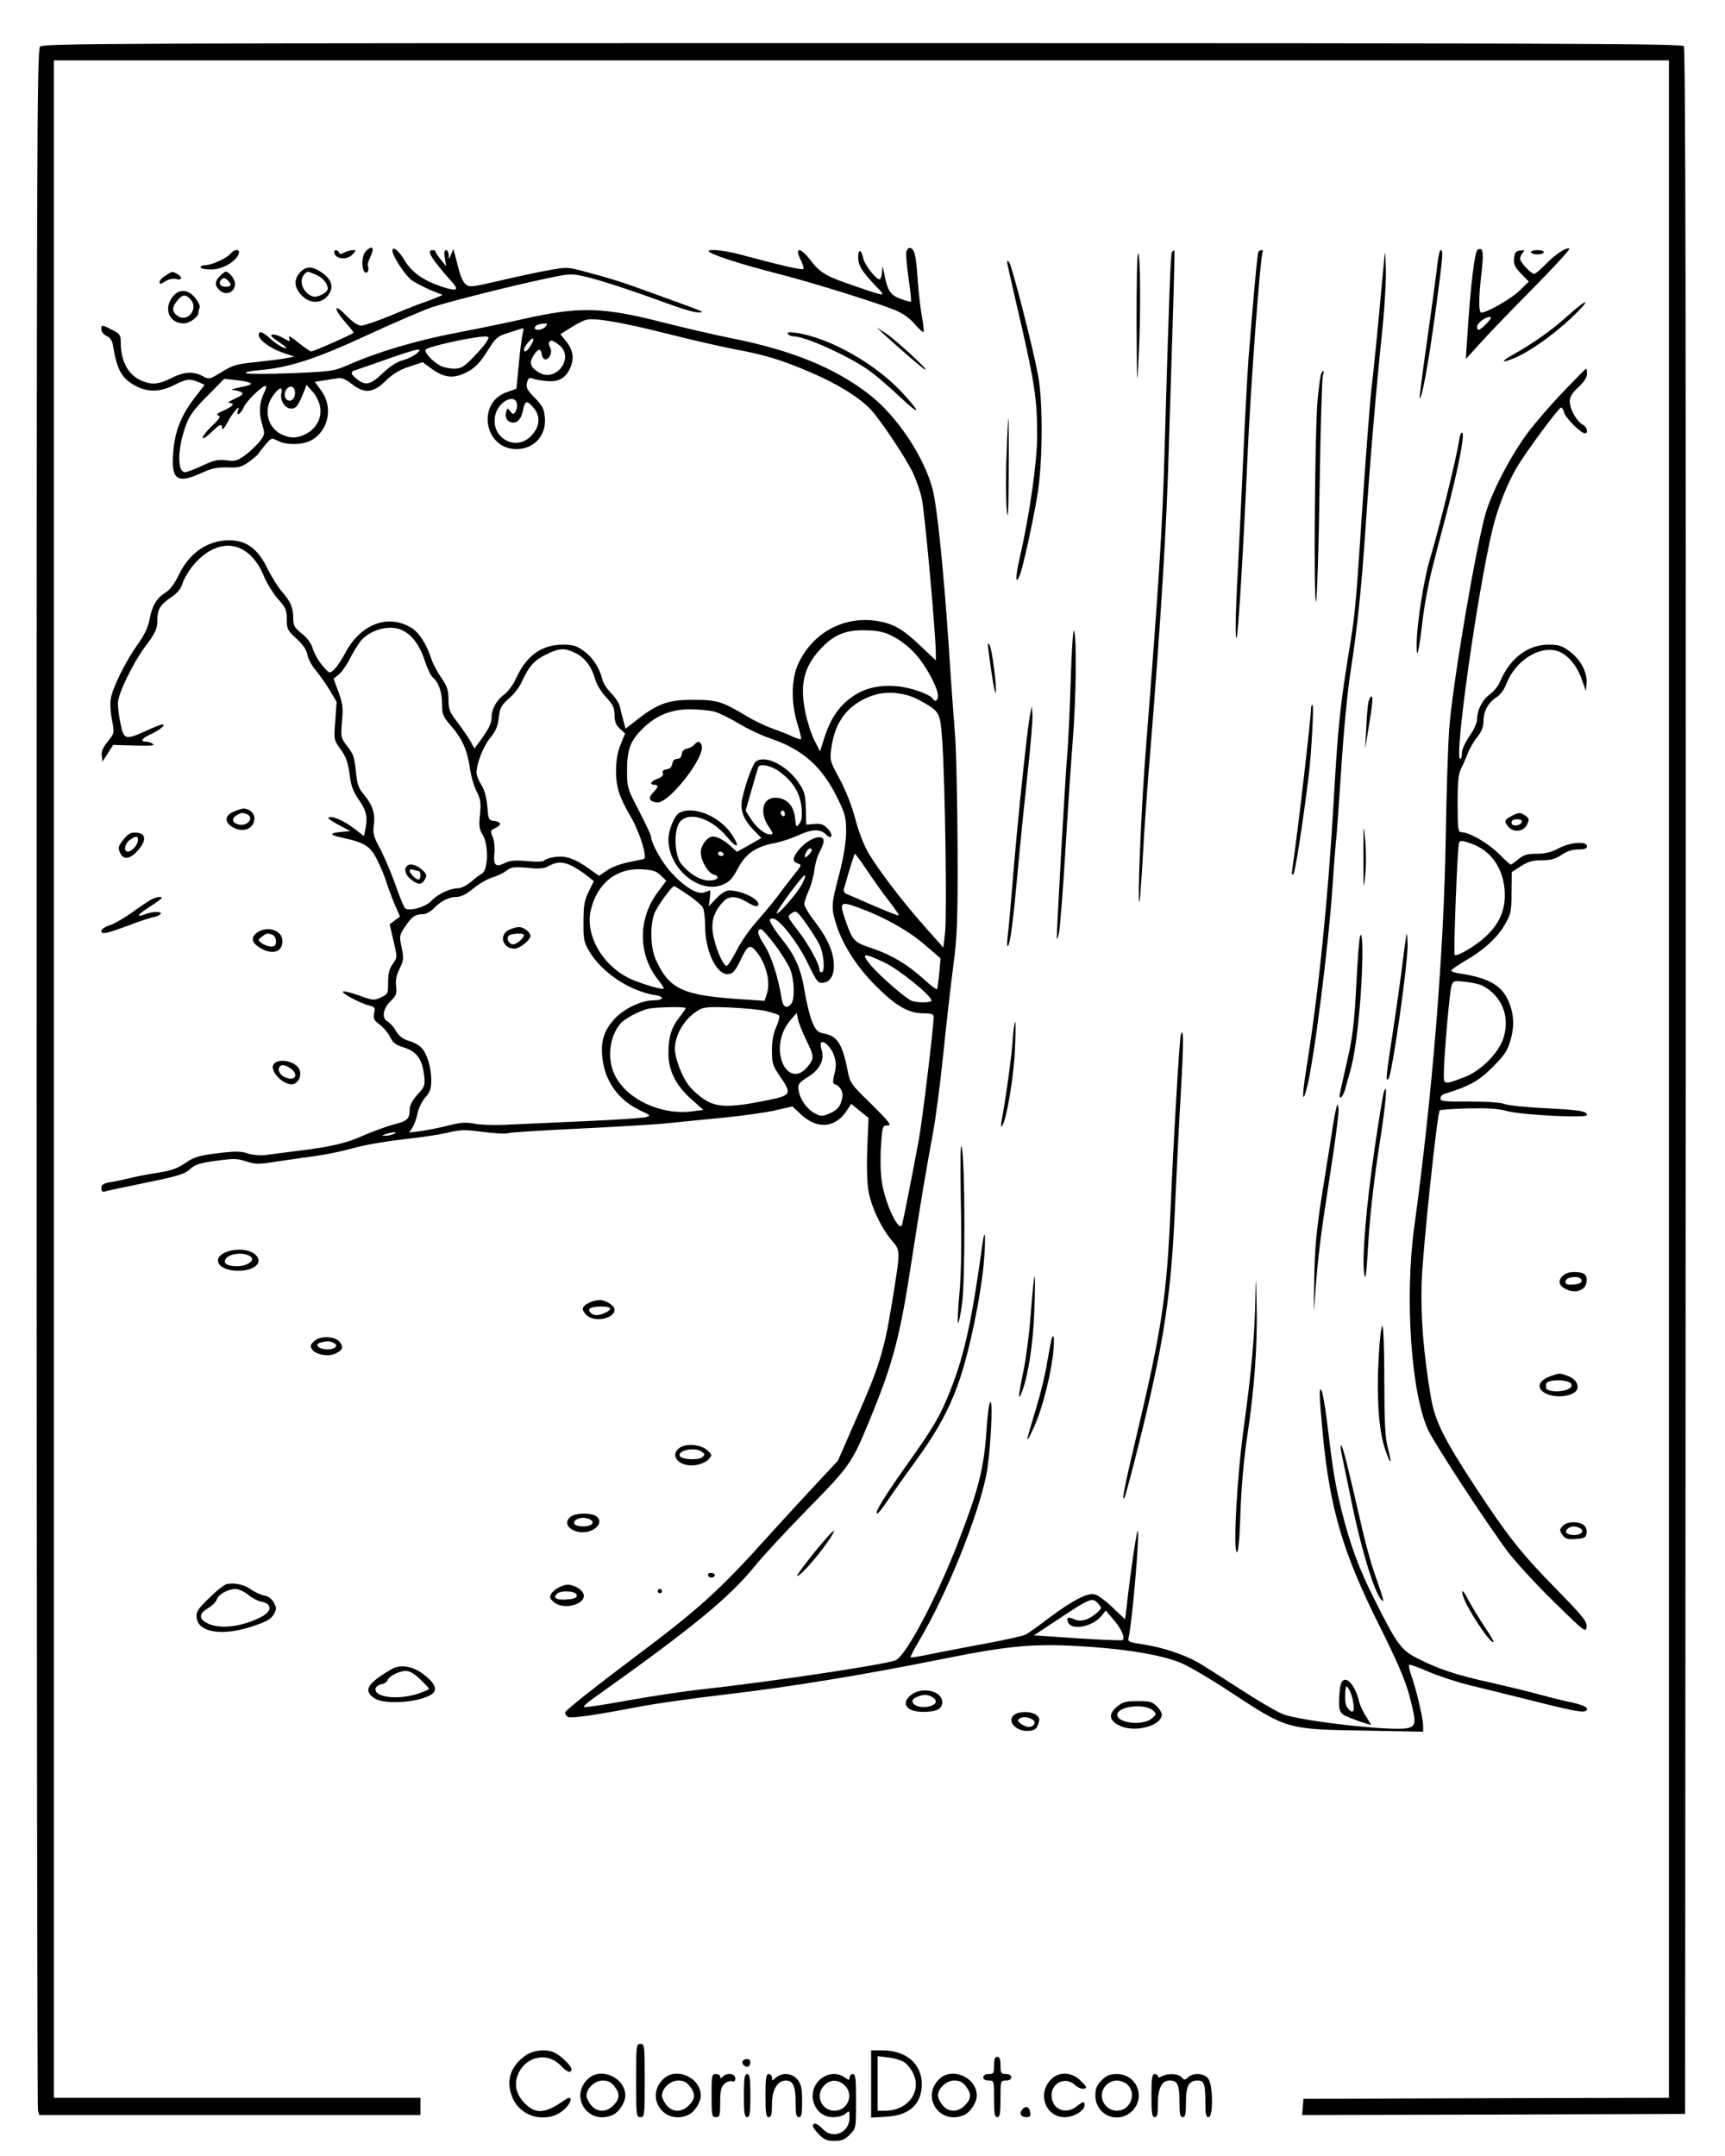 <?xml version="1.0" standalone="no"?>
<!DOCTYPE svg PUBLIC "-//W3C//DTD SVG 20010904//EN"
 "http://www.w3.org/TR/2001/REC-SVG-20010904/DTD/svg10.dtd">
<svg version="1.0" xmlns="http://www.w3.org/2000/svg"
 width="800pt" height="1000pt" viewBox="0 0 800 1000"
 preserveAspectRatio="xMidYMid meet">

<g transform="translate(0,1000) scale(0.1,-0.1)"
fill="#000000" stroke="none">
<path d="M186 9784 c-15 -14 -16 -462 -16 -4782 0 -2622 3 -4777 6 -4789 l6
-23 884 0 884 0 0 40 0 40 -850 0 -850 0 0 4725 0 4725 3745 0 3745 0 0 -4725
0 -4725 -847 -2 -848 -3 -3 -38 -3 -37 888 2 888 3 3 4789 c1 3532 -1 4792 -9
4802 -10 12 -628 14 -3810 14 -3439 0 -3799 -1 -3813 -16z"/>
<path d="M1696 8834 c-17 -17 -21 -70 -7 -93 11 -16 25 3 18 23 -3 8 1 26 9
41 23 45 12 62 -20 29z"/>
<path d="M1820 8837 c0 -25 60 -116 91 -138 18 -12 57 -32 87 -45 l55 -22 -35
-15 c-19 -8 -46 -18 -59 -22 -13 -4 -77 -29 -141 -56 -65 -27 -129 -49 -142
-49 -17 0 -40 16 -71 47 -57 60 -61 34 -5 -30 22 -25 40 -47 40 -50 0 -5 -185
-87 -197 -87 -4 0 -28 16 -52 35 -48 39 -56 42 -48 21 4 -11 -3 -9 -28 5 -19
12 -42 19 -52 17 -12 -2 -3 -13 33 -36 31 -21 40 -31 24 -26 -14 3 -42 22 -63
40 -40 37 -57 42 -57 20 0 -23 55 -63 112 -82 l53 -18 -35 -7 c-19 -4 -82 -12
-139 -18 -92 -9 -110 -14 -162 -46 -58 -35 -59 -36 -90 -19 -45 23 -86 20
-145 -10 -58 -29 -90 -32 -137 -12 -62 26 -97 90 -97 178 0 34 -4 40 -40 58
-48 25 -50 25 -50 2 0 -11 11 -24 24 -30 18 -8 27 -22 31 -49 17 -109 41 -151
108 -185 55 -28 112 -26 175 6 57 29 74 31 114 13 l27 -12 -50 -65 c-61 -81
-88 -151 -96 -250 -10 -126 19 -146 133 -93 46 21 72 26 118 25 50 -2 65 1 98
24 21 15 42 33 46 39 4 7 19 26 34 44 27 31 28 31 57 16 42 -21 119 -19 159 5
77 47 97 153 42 228 l-30 41 38 6 c20 3 50 8 66 10 21 4 38 -3 66 -25 60 -47
100 -44 158 13 33 32 65 52 109 66 l63 21 41 -30 c54 -39 95 -46 145 -25 51
21 78 47 121 117 31 50 41 59 87 73 28 9 57 19 65 21 10 3 11 -2 5 -23 -4 -16
-12 -79 -18 -142 l-11 -114 -42 -15 c-144 -47 -109 -265 42 -265 82 0 139 63
132 146 -4 41 -11 55 -47 92 -36 36 -41 48 -36 70 5 20 11 25 24 20 9 -4 38
-10 64 -12 58 -7 93 13 114 64 18 43 11 83 -23 123 l-24 30 48 30 c26 17 59
34 73 37 39 10 175 -14 383 -67 106 -27 243 -58 305 -70 140 -26 216 -49 351
-107 120 -51 220 -112 276 -169 46 -48 163 -223 200 -299 14 -31 33 -84 40
-118 13 -55 65 -630 65 -716 l0 -34 -73 69 c-81 77 -123 101 -200 114 -154 24
-299 -55 -365 -199 -33 -72 -34 -183 -3 -281 11 -35 18 -66 16 -68 -2 -3 -20
3 -40 12 -20 10 -62 26 -93 37 -31 11 -86 37 -122 59 -110 66 -135 74 -240 74
-115 1 -165 -15 -256 -85 l-63 -49 -10 38 c-6 20 -13 49 -16 64 -3 15 -21 43
-40 62 -19 19 -37 47 -41 63 -13 54 -45 104 -86 133 -34 25 -51 30 -96 30
-100 0 -170 -50 -219 -157 -13 -29 -38 -62 -54 -74 -35 -24 -59 -68 -59 -104
0 -30 -11 -52 -51 -108 l-29 -39 -17 32 c-10 18 -37 57 -60 88 -38 49 -43 62
-43 108 0 42 -6 61 -33 100 -19 27 -40 67 -47 89 -20 64 -57 122 -92 143 -108
66 -235 18 -306 -115 -17 -33 -41 -68 -53 -79 -21 -19 -21 -19 -53 18 -18 21
-38 56 -45 78 -7 26 -26 51 -51 71 -34 27 -40 38 -40 70 0 50 -12 79 -52 124
-18 21 -49 70 -68 109 -46 93 -99 131 -180 130 -98 -1 -182 -59 -230 -159 -20
-42 -41 -70 -63 -84 -41 -25 -63 -63 -74 -127 -7 -35 -24 -71 -56 -115 -53
-74 -114 -197 -123 -248 -4 -19 -2 -63 5 -98 12 -63 12 -63 -19 -102 -22 -27
-31 -47 -28 -66 l3 -28 25 39 25 39 100 -3 c71 -2 96 0 85 7 -8 6 -23 11 -32
11 -30 0 -20 16 22 35 40 18 72 45 53 45 -6 0 -40 -13 -76 -30 -96 -43 -102
-42 -118 33 -7 34 -13 78 -12 97 0 41 69 183 122 255 52 69 61 88 61 130 0 49
12 69 63 104 31 21 47 41 55 69 7 21 31 61 54 87 116 131 255 106 322 -58 13
-31 42 -78 64 -104 37 -41 42 -53 42 -95 0 -45 3 -52 45 -90 30 -28 47 -52 51
-76 4 -19 20 -49 35 -67 16 -18 45 -59 65 -91 l35 -59 -6 -88 c-7 -88 -7 -89
25 -133 25 -35 34 -61 41 -114 7 -55 16 -81 44 -121 35 -51 41 -78 29 -137
l-6 -30 -51 39 c-48 36 -102 58 -114 46 -3 -3 19 -18 49 -34 l53 -28 -35 -3
c-64 -5 -66 -14 -5 -27 107 -23 132 -39 164 -103 16 -31 36 -79 44 -107 9 -27
26 -74 39 -103 l23 -53 -24 -18 -24 -18 18 -77 c18 -77 18 -77 -3 -106 -16
-22 -22 -44 -22 -85 0 -53 -1 -56 -33 -71 -32 -15 -37 -15 -105 10 -40 14 -72
21 -72 16 0 -11 83 -54 123 -64 25 -6 28 -10 22 -36 -5 -24 -1 -32 25 -52 18
-13 39 -38 49 -57 13 -28 26 -38 66 -50 58 -19 83 -53 92 -129 5 -46 3 -52
-31 -89 -24 -27 -36 -50 -36 -69 0 -44 -11 -54 -76 -70 -32 -9 -94 -31 -137
-50 -81 -37 -154 -54 -322 -74 -55 -7 -117 -15 -139 -18 -21 -2 -56 1 -77 8
-31 11 -59 11 -140 1 -87 -11 -108 -17 -149 -45 -36 -25 -67 -36 -126 -45 -44
-7 -104 -18 -134 -26 -30 -7 -72 -16 -92 -19 -29 -5 -38 -12 -38 -27 0 -15 5
-19 18 -15 9 3 85 19 167 36 178 36 202 44 232 72 18 16 46 25 115 34 80 11
99 11 140 -3 44 -14 58 -14 151 1 56 8 138 20 182 26 44 6 118 22 165 35 47
14 148 31 225 40 77 8 171 22 209 31 61 15 81 15 166 4 54 -7 106 -10 116 -6
10 4 156 13 324 21 168 8 350 19 405 24 55 6 177 18 270 27 94 9 204 25 245
35 l75 17 41 -38 c74 -69 157 -62 210 17 l22 33 40 -33 40 -32 -6 -142 c-3
-93 -1 -162 7 -204 15 -75 60 -168 108 -224 40 -46 40 -41 -3 -304 -34 -207
-58 -284 -161 -517 l-87 -199 -98 -105 c-54 -58 -151 -163 -216 -235 -238
-265 -329 -347 -647 -585 -165 -124 -301 -232 -303 -241 -2 -9 4 -19 14 -23
18 -7 136 11 334 49 69 13 244 38 390 55 314 37 642 91 1020 167 318 64 430
72 684 54 187 -14 327 -39 413 -74 34 -14 135 -73 223 -131 271 -178 265 -177
633 -183 l267 -5 0 28 c0 34 -32 170 -55 233 -8 24 -13 46 -10 49 3 3 43 -11
90 -32 47 -20 133 -48 193 -63 59 -14 194 -48 300 -74 204 -52 242 -57 242
-35 0 9 -26 20 -77 31 -43 9 -109 26 -146 36 -38 11 -137 35 -220 54 -161 35
-243 62 -345 114 -73 37 -94 65 -195 267 -75 148 -116 260 -157 425 -29 121
-38 174 -65 399 -9 74 -21 142 -26 150 -13 22 -11 -22 6 -206 33 -344 95 -551
262 -884 82 -164 119 -251 138 -320 35 -133 34 -147 -11 -156 -74 -14 -490 33
-573 65 -27 10 -118 63 -202 118 -85 55 -170 109 -189 120 -64 37 -164 71
-248 84 -76 12 -83 14 -78 33 17 70 54 506 42 495 -6 -5 -36 -212 -51 -352
l-7 -58 -58 55 c-31 30 -69 58 -83 61 -33 9 -103 -28 -213 -110 -47 -36 -95
-70 -106 -76 -10 -6 -90 -24 -176 -40 -86 -16 -201 -38 -256 -49 -54 -12 -100
-19 -103 -17 -2 2 17 39 42 81 127 215 267 562 309 764 18 87 33 347 19 339
-6 -4 -13 -57 -17 -118 -12 -186 -35 -280 -131 -529 -101 -262 -245 -533 -292
-551 -56 -21 -584 -100 -893 -134 -80 -8 -234 -32 -343 -51 -108 -20 -202 -34
-208 -32 -6 2 12 19 39 38 465 331 632 467 756 620 33 41 142 159 242 261 198
202 205 212 291 422 106 258 138 381 192 737 45 289 60 379 96 575 14 72 36
243 50 380 14 138 35 320 46 405 18 135 21 205 20 540 -1 212 -6 446 -11 520
-6 74 -20 264 -30 423 -25 366 -54 647 -75 728 -39 150 -165 339 -292 438
-157 123 -359 206 -635 261 -84 17 -232 51 -329 76 -275 70 -382 73 -639 15
-74 -17 -216 -46 -315 -65 -184 -35 -365 -89 -496 -147 -72 -31 -79 -32 -268
-40 -107 -4 -201 -4 -209 0 -8 5 15 10 59 14 136 11 259 50 499 161 124 58
261 116 303 131 86 28 376 101 539 135 105 22 108 22 180 5 74 -18 213 -64
391 -129 54 -20 110 -36 125 -35 33 1 42 -3 -178 77 -181 66 -225 80 -347 112
-81 22 -85 22 -172 6 -50 -9 -139 -28 -198 -42 -163 -38 -167 -38 -186 -20 -9
9 -21 34 -26 54 -5 20 -14 53 -19 72 l-9 35 -11 -25 c-10 -24 -11 -24 -11 -2
-1 12 -6 22 -12 22 -8 0 -10 -13 -6 -37 l6 -38 -24 30 c-14 17 -25 33 -25 38
0 4 -6 7 -14 7 -31 0 -6 -40 97 -156 28 -33 8 -35 -65 -10 -81 29 -131 66
-164 122 -25 42 -54 65 -54 41z m710 -352 c-14 -16 -50 -21 -50 -6 0 11 18 19
44 20 15 1 16 -2 6 -14z m-271 -66 c-6 -12 -34 -46 -63 -75 -45 -46 -57 -54
-90 -54 -20 0 -49 6 -64 14 -36 19 -76 62 -68 74 8 14 203 57 269 61 25 1 27
-1 16 -20z m204 -19 c-16 -28 -33 -39 -33 -22 0 13 31 52 41 52 6 0 2 -13 -8
-30z m131 -1 c71 -56 -13 -173 -92 -128 -41 23 -49 45 -30 76 21 36 36 40 40
12 4 -30 24 -35 38 -10 7 14 8 27 1 40 -10 18 -6 31 9 31 4 0 19 -9 34 -21z
m-662 -39 c-13 -11 -42 -25 -64 -31 -25 -6 -61 -29 -93 -60 -57 -54 -79 -59
-119 -28 -30 24 -33 35 -8 42 9 3 76 26 147 51 145 51 172 56 137 26z m-770
-137 c8 -5 -9 -12 -47 -19 -33 -7 -49 -12 -35 -13 14 -1 32 -5 40 -11 11 -7 4
-13 -30 -29 -25 -11 -37 -20 -27 -20 29 -1 19 -15 -26 -35 -29 -13 -37 -20
-25 -23 13 -3 8 -13 -27 -47 -25 -23 -45 -49 -45 -56 0 -8 17 3 38 23 42 41
52 45 52 20 1 -10 12 3 25 28 24 46 62 89 49 55 -11 -30 13 -16 26 14 12 29
84 100 102 100 5 0 2 -12 -5 -27 -24 -47 -28 -96 -12 -148 14 -48 14 -50 -11
-83 -15 -18 -45 -47 -67 -63 -37 -27 -47 -29 -87 -24 -38 5 -56 1 -110 -24
-36 -17 -73 -31 -82 -31 -37 0 -35 112 4 217 16 45 38 75 100 137 l78 79 55
-6 c30 -3 60 -9 67 -14z m206 -39 c3 -27 -13 -48 -32 -41 -19 7 -21 38 -4 55
16 16 32 10 36 -14z m117 -73 c8 -51 -19 -101 -69 -125 -42 -20 -69 -20 -110
-1 -65 31 -85 114 -43 175 28 42 50 51 42 18 -8 -34 16 -73 45 -73 24 0 33 12
60 80 l12 30 28 -32 c16 -17 31 -49 35 -72z m913 14 c1 -11 -2 -27 -8 -35 -9
-13 -12 -13 -24 3 -13 16 -14 16 -19 -5 -7 -26 8 -48 33 -48 23 0 38 20 46 59
9 44 18 46 49 9 33 -39 29 -87 -11 -129 -75 -79 -197 -4 -165 103 19 61 92 93
99 43z m-529 -1050 c44 -22 77 -68 101 -139 11 -35 28 -70 36 -77 28 -23 44
-68 44 -123 0 -50 4 -59 42 -103 52 -60 75 -112 87 -195 5 -36 19 -85 31 -108
19 -37 21 -53 16 -108 -6 -53 -3 -69 13 -95 28 -46 25 -163 -4 -179 -11 -6
-35 -24 -53 -40 -18 -15 -44 -28 -58 -28 -37 0 -96 -28 -124 -59 -27 -29 -105
-50 -122 -33 -5 5 -25 53 -44 108 -19 54 -51 129 -71 167 -31 58 -35 73 -29
113 7 52 -7 92 -49 142 -23 27 -29 47 -35 107 -6 61 -12 80 -39 113 -30 39
-31 42 -25 115 6 65 3 85 -16 137 l-23 62 26 21 c14 12 39 49 55 82 17 33 41
70 54 82 52 49 134 66 187 38z m2280 -31 c29 -15 73 -50 96 -77 49 -53 105
-158 105 -194 0 -23 -14 -31 -24 -14 -13 21 -104 53 -166 58 -87 7 -153 -9
-212 -52 -59 -43 -96 -98 -124 -184 l-21 -66 -26 51 c-14 27 -33 86 -42 130
-28 136 -5 220 84 308 59 58 115 77 212 72 49 -2 79 -10 118 -32z m-1478 -74
c44 -23 73 -63 91 -125 6 -22 29 -58 50 -80 31 -34 38 -48 38 -81 0 -30 6 -46
24 -63 l25 -23 -21 -52 c-14 -34 -21 -74 -21 -121 0 -77 15 -123 71 -218 39
-68 76 -187 58 -191 -6 -2 -38 -8 -70 -15 -33 -6 -77 -22 -99 -37 l-39 -26
-44 31 c-66 48 -111 64 -161 56 -23 -3 -45 -11 -49 -16 -3 -6 -34 -7 -79 -3
-57 5 -80 3 -106 -10 -41 -20 -52 -9 -46 50 2 23 -1 55 -8 72 -12 28 -11 30
11 41 32 14 30 29 -3 33 -27 3 -28 6 -33 68 -4 43 -13 77 -28 100 -12 19 -22
44 -22 56 0 43 32 124 64 162 25 31 35 53 39 94 6 46 12 57 47 88 23 19 50 54
60 78 32 70 57 99 112 126 63 31 86 32 139 6z m1586 -214 c104 -57 103 -55
113 -196 13 -185 22 -804 13 -885 l-8 -70 -88 99 c-102 115 -211 258 -261 342
-19 33 -46 102 -60 158 -16 60 -44 131 -72 183 -44 80 -46 87 -39 139 16 130
81 212 198 250 61 20 146 11 204 -20z m-943 -57 c22 -6 72 -31 112 -55 40 -24
105 -55 144 -68 153 -52 241 -130 313 -276 38 -77 41 -92 41 -160 -1 -51 -11
-114 -32 -195 -37 -139 -38 -154 -14 -232 30 -96 98 -201 186 -288 92 -92 150
-125 219 -125 36 0 47 -4 47 -16 0 -46 -53 -486 -69 -571 -23 -127 -72 -374
-77 -392 -13 -45 -82 101 -95 203 -6 39 -7 113 -3 164 6 89 7 92 31 92 20 0 8
15 -75 98 -96 93 -100 99 -111 157 -24 122 -48 160 -109 171 -29 6 -38 14 -54
51 -11 25 -26 86 -35 137 -16 105 -43 170 -100 241 -38 48 -63 87 -63 99 0 3
6 6 14 6 29 0 117 -113 162 -207 42 -87 47 -94 72 -91 36 4 54 41 48 100 -6
57 -34 115 -92 190 -24 31 -44 65 -44 75 0 10 10 38 21 63 11 25 23 68 26 95
3 28 14 66 25 85 10 19 18 41 18 48 0 38 -69 15 -114 -38 -31 -38 -33 -56 -6
-65 19 -6 18 -9 -18 -53 -21 -26 -56 -72 -78 -102 -23 -30 -67 -83 -98 -118
-31 -35 -72 -94 -91 -133 -20 -38 -40 -69 -45 -69 -15 0 -46 69 -60 131 -15
65 -4 111 37 159 31 37 62 38 119 5 30 -18 45 -22 50 -14 14 24 -74 69 -135
69 -14 0 -37 -14 -59 -37 l-35 -37 5 37 c2 20 3 37 2 37 -2 0 -14 -4 -27 -9
-32 -12 -92 24 -155 93 -41 44 -92 135 -92 164 0 6 -25 60 -56 120 -54 104
-56 109 -56 188 0 96 15 137 69 191 64 64 133 93 222 93 42 0 94 -5 115 -11z
m440 -660 c-21 -24 -29 -18 -14 10 6 12 16 19 21 15 6 -4 4 -13 -7 -25z m267
-76 c29 -43 74 -107 101 -141 27 -35 48 -65 46 -68 -2 -2 -51 17 -109 42 -57
25 -114 50 -127 55 -16 6 -22 15 -18 27 35 121 48 162 51 162 2 0 28 -35 56
-77z m-1363 18 c20 -11 50 -31 66 -44 l30 -24 -24 -49 c-20 -40 -24 -65 -24
-139 -1 -80 2 -95 26 -136 59 -100 188 -186 308 -205 45 -7 37 -24 -12 -24
-53 0 -135 -39 -176 -84 -50 -54 -66 -102 -59 -176 10 -112 73 -202 177 -251
49 -23 50 -24 23 -31 -16 -4 -138 -12 -273 -18 -135 -6 -294 -13 -355 -16 -60
-4 -134 -2 -163 4 -43 8 -67 6 -125 -9 -39 -10 -95 -21 -125 -25 l-54 -7 15
24 c9 13 19 42 23 64 4 22 20 55 35 73 24 27 29 41 29 85 -1 58 -19 119 -46
148 -9 10 -35 25 -57 31 -28 8 -46 22 -60 45 -10 19 -28 38 -38 44 -30 15 -24
60 12 95 26 25 30 34 26 69 -3 28 1 52 16 82 19 38 20 47 10 98 -12 54 -11 57
17 99 31 46 47 56 84 56 12 0 33 12 47 26 32 34 71 54 107 54 20 0 46 13 77
39 25 21 65 44 88 51 23 7 53 21 66 32 22 17 35 18 97 13 55 -6 78 -4 100 9
39 21 68 20 112 -3z m407 -42 l25 -24 -40 -54 c-92 -122 -91 -289 1 -404 17
-21 29 -40 27 -42 -6 -7 -98 20 -150 43 -131 58 -216 203 -188 321 30 125 119
196 238 189 50 -3 67 -9 87 -29z m656 -37 c-21 -42 -111 -146 -119 -138 -6 6
119 176 130 176 5 0 0 -17 -11 -38z m-531 -52 c33 -22 64 -49 70 -60 5 -10 10
-48 10 -83 0 -120 54 -231 108 -225 22 2 32 15 57 66 31 65 42 73 67 45 48
-54 72 -141 56 -197 l-12 -38 -105 7 c-276 18 -337 46 -400 185 -24 53 -27
155 -7 211 11 32 81 129 93 129 2 0 31 -18 63 -40z m805 -65 c112 -42 220
-103 295 -168 l72 -62 -6 -69 c-4 -39 -8 -72 -11 -74 -2 -3 -28 17 -57 43 -78
71 -153 116 -242 146 -87 29 -92 34 -127 136 -28 82 -22 85 76 48z m-196 -164
c22 -42 29 -131 11 -131 -5 0 -10 6 -10 13 0 26 -49 115 -98 179 -51 66 -52
67 -31 82 21 14 24 12 65 -44 23 -32 52 -77 63 -99z m-205 -3 c30 -40 61 -91
70 -112 20 -48 23 -140 6 -161 -21 -26 -39 -17 -45 23 -15 96 -47 197 -80 248
-33 51 -37 74 -15 74 5 0 34 -33 64 -72z m509 -83 c67 -32 217 -153 217 -176
0 -10 -67 -11 -92 -1 -29 12 -146 114 -189 164 -49 59 -36 61 64 13z m-923
-211 c0 -3 -13 -22 -29 -42 -38 -49 -51 -92 -51 -167 0 -81 34 -149 107 -214
l55 -49 -54 -7 c-144 -18 -303 57 -357 169 -37 76 -25 180 28 240 19 22 84 56
126 67 36 8 175 11 175 3z m375 -14 c28 -7 54 -16 58 -20 4 -3 -1 -26 -12 -51
-14 -30 -21 -66 -21 -110 0 -60 4 -72 35 -118 60 -87 58 -92 -70 -117 -161
-32 -220 -31 -278 6 -25 16 -60 48 -77 71 -30 42 -60 123 -60 163 0 66 43 139
105 178 26 17 44 19 150 15 66 -3 143 -10 170 -17z m183 -132 c39 -78 39 -88
6 -127 -83 -99 -170 52 -104 179 7 14 22 35 34 48 l21 24 6 -30 c3 -16 20 -58
37 -94z m130 -74 c10 -30 11 -49 2 -84 -8 -32 -8 -46 -1 -48 28 -9 43 -36 37
-65 -8 -39 -23 -57 -64 -74 -28 -11 -36 -11 -61 2 -38 19 -71 66 -77 107 -4
30 -1 35 42 62 55 34 78 78 65 124 -5 17 -7 33 -3 36 12 13 48 -23 60 -60z
m-2043 -364 c-11 -5 -29 -8 -40 -8 -16 0 -15 2 5 8 34 11 60 11 35 0z m3269
-2179 c16 -18 16 -20 -4 -39 -37 -34 -77 -47 -107 -33 -29 13 -38 9 -30 -13
16 -41 116 -21 157 31 l18 23 36 -42 c36 -41 54 -83 43 -95 -3 -3 -97 1 -209
8 l-203 14 115 76 c149 99 156 101 184 70z"/>
<path d="M1887 5983 c-15 -14 -6 -43 19 -62 34 -27 50 -26 65 1 10 19 8 25
-15 45 -27 23 -56 30 -69 16z m54 -23 c5 0 9 -9 9 -20 0 -24 -13 -26 -34 -4
-21 20 -21 38 0 30 9 -3 20 -6 25 -6z"/>
<path d="M3220 6546 c-6 -8 -21 -16 -33 -18 -14 -2 -23 -11 -25 -25 -2 -15
-10 -23 -22 -23 -12 0 -20 -8 -22 -22 -2 -15 -11 -24 -26 -26 -16 -3 -22 -8
-18 -18 4 -10 -4 -18 -24 -26 -31 -10 -41 -28 -15 -28 20 0 19 -10 -6 -36 -24
-26 -20 -40 16 -46 53 -11 229 213 209 266 -8 20 -18 20 -34 2z"/>
<path d="M3508 6470 c-16 -10 -49 -97 -66 -176 -11 -51 5 -94 54 -145 l35 -36
-56 -32 -57 -32 -27 24 c-31 29 -64 47 -85 47 -25 0 -56 -41 -56 -74 0 -38 34
-96 61 -103 33 -9 15 -28 -25 -27 -41 1 -92 33 -128 79 -31 40 -34 161 -4 194
44 49 145 16 217 -70 48 -58 64 -52 24 9 -56 86 -180 137 -244 102 -23 -12
-51 -80 -51 -124 0 -134 142 -253 250 -210 32 13 46 27 72 76 37 69 81 100
171 118 33 6 82 23 110 36 63 29 101 30 127 4 28 -28 37 -4 9 26 -19 20 -32
25 -62 22 l-38 -3 -2 75 c-2 66 -6 80 -34 121 -54 78 -150 127 -195 99z m108
-50 c61 -44 94 -98 101 -163 4 -40 2 -61 -9 -76 -15 -21 -16 -20 -21 26 -6 58
-41 93 -92 93 -59 0 -74 -69 -30 -134 22 -33 23 -36 6 -36 -25 0 -65 33 -91
75 l-22 35 28 98 c15 53 29 100 31 105 10 17 62 5 99 -23z m24 -196 c0 -8 -4
-12 -10 -9 -5 3 -10 10 -10 16 0 5 5 9 10 9 6 0 10 -7 10 -16z m-285 -184 c3
-5 -1 -10 -9 -10 -9 0 -16 5 -16 10 0 6 4 10 9 10 6 0 13 -4 16 -10z"/>
<path d="M2360 5687 c-48 -24 -29 -87 26 -87 24 0 74 40 74 59 0 17 -31 41
-53 41 -12 0 -33 -6 -47 -13z m70 -24 c0 -14 -34 -43 -50 -43 -22 0 -35 31
-18 42 16 9 68 11 68 1z"/>
<path d="M4204 8835 c-4 -9 1 -64 9 -122 9 -59 14 -109 12 -112 -3 -2 -24 4
-49 13 -47 18 -60 37 -75 116 -8 39 -9 41 -10 13 -1 -17 -5 -34 -10 -38 -13
-8 -71 65 -78 98 -8 40 -23 44 -23 5 0 -39 15 -64 79 -132 53 -55 58 -55 -103
0 -124 42 -152 59 -195 114 -50 67 -80 66 -45 -1 8 -17 13 -34 9 -37 -5 -6
-120 21 -294 68 -81 22 -170 28 -138 9 33 -19 160 -59 301 -95 155 -39 458
-133 551 -170 41 -16 72 -38 97 -67 20 -23 39 -40 41 -37 3 3 -1 37 -8 75 -7
39 -16 120 -20 180 -7 104 -15 135 -37 135 -5 0 -11 -7 -14 -15z"/>
<path d="M6852 8841 c-13 -8 -33 -172 -47 -401 l-7 -105 73 80 c40 44 149 158
243 252 93 95 167 175 164 179 -11 10 -62 -23 -108 -70 -24 -25 -49 -46 -54
-46 -16 0 -66 53 -66 70 0 9 6 22 13 29 10 10 7 12 -13 9 -20 -2 -26 -9 -28
-37 -3 -27 3 -40 32 -70 l36 -37 -43 -42 c-37 -37 -151 -102 -177 -102 -13 0
-13 69 1 187 11 94 7 120 -19 104z m43 -341 c-32 -33 -45 -38 -45 -16 0 17 38
46 59 46 10 0 5 -10 -14 -30z"/>
<path d="M1069 8823 c-18 -21 -87 -52 -116 -53 -13 0 -23 -4 -23 -10 0 -5 22
-10 48 -10 47 0 102 28 124 62 19 31 -9 40 -33 11z"/>
<path d="M1550 8832 c0 -33 58 -42 85 -12 17 19 17 20 1 20 -10 0 -27 -5 -39
-11 -16 -9 -22 -9 -25 0 -4 12 -22 15 -22 3z"/>
<path d="M5435 8830 c-6 -10 -13 -182 -35 -950 -9 -325 -27 -603 -86 -1355
-22 -277 -41 -748 -29 -705 2 8 9 101 15 205 5 105 21 327 35 495 48 594 75
1029 85 1385 6 198 15 488 20 644 5 157 8 287 6 289 -2 2 -7 -2 -11 -8z"/>
<path d="M5836 8832 c-5 -8 -26 -243 -46 -497 -5 -71 -17 -285 -25 -475 -9
-190 -20 -424 -25 -520 -11 -198 -12 -306 -5 -298 7 7 31 400 50 828 14 329
60 944 71 962 3 4 1 8 -5 8 -5 0 -12 -4 -15 -8z"/>
<path d="M6422 8826 c-1 -10 -13 -141 -27 -290 -14 -149 -30 -303 -35 -342 -5
-39 -23 -273 -40 -520 -35 -525 -33 -507 -71 -739 -35 -222 -45 -319 -64 -655
-27 -462 -69 -875 -126 -1233 -21 -128 -20 -173 0 -100 32 111 104 676 121
947 6 88 13 176 15 196 3 19 14 172 25 340 11 177 30 372 45 465 31 201 50
386 70 685 18 269 46 606 76 892 11 108 18 236 16 285 -1 48 -4 80 -5 69z"/>
<path d="M6666 8773 c-4 -38 -25 -191 -46 -342 -22 -151 -38 -276 -36 -278 9
-10 40 158 72 392 36 270 39 295 25 295 -4 0 -11 -30 -15 -67z"/>
<path d="M7100 8830 c0 -5 14 -10 30 -10 17 0 30 5 30 10 0 6 -13 10 -30 10
-16 0 -30 -4 -30 -10z"/>
<path d="M5278 8824 c-5 -4 -7 -149 -7 -323 2 -305 2 -310 10 -151 10 189 8
485 -3 474z"/>
<path d="M4670 8787 c0 -4 18 -85 40 -180 88 -376 100 -450 100 -627 0 -121
-34 -362 -81 -568 -21 -92 -20 -132 2 -76 15 42 56 227 79 361 26 148 28 440
4 564 -24 129 -122 511 -134 523 -5 5 -10 7 -10 3z"/>
<path d="M1392 8737 c-31 -33 -28 -72 8 -108 39 -40 93 -38 123 3 27 36 15 73
-32 105 -43 29 -72 29 -99 0z m73 -11 c31 -13 55 -41 55 -65 0 -18 -48 -43
-69 -36 -46 14 -68 74 -39 103 15 15 12 15 53 -2z"/>
<path d="M768 8722 c-16 -9 -28 -23 -28 -30 0 -11 5 -11 26 3 16 10 35 14 50
11 29 -8 32 9 5 24 -24 12 -20 13 -53 -8z"/>
<path d="M1020 8720 c-24 -24 -25 -43 -4 -64 30 -31 74 -13 74 29 0 20 -28 55
-43 55 -4 0 -16 -9 -27 -20z m38 -22 c19 -19 14 -28 -13 -28 -24 0 -34 18 -18
33 9 10 17 9 31 -5z"/>
<path d="M801 8624 c-44 -56 -16 -124 51 -124 27 0 68 30 68 49 0 5 2 16 6 24
3 8 -7 28 -21 46 -34 40 -75 42 -104 5z m83 -13 c38 -42 -13 -108 -59 -77 -28
19 -29 38 -5 69 25 32 41 34 64 8z"/>
<path d="M7269 8534 c-72 -65 -155 -124 -252 -179 -60 -33 -56 -42 8 -15 72
31 175 104 262 185 97 92 82 99 -18 9z"/>
<path d="M4101 8448 c80 -73 175 -155 189 -162 29 -14 -134 136 -179 166 l-46
30 36 -34z"/>
<path d="M3654 8451 c4 -6 16 -11 26 -11 56 0 266 -96 355 -162 33 -24 98 -80
144 -124 91 -86 94 -71 5 25 -124 134 -336 254 -490 277 -34 5 -45 4 -40 -5z"/>
<path d="M7254 8187 c-55 -56 -130 -143 -167 -192 -77 -102 -166 -272 -196
-372 -46 -157 -156 -804 -170 -1004 -6 -80 -13 -305 -16 -500 -9 -537 -61
-1186 -146 -1809 -45 -328 -15 -771 64 -942 28 -62 271 -433 368 -563 37 -49
134 -155 216 -235 141 -138 148 -144 151 -116 3 24 -14 46 -135 170 -164 166
-232 252 -382 481 -143 218 -187 305 -205 415 -34 199 -48 374 -43 530 4 140
72 788 84 800 3 3 61 7 130 9 90 2 141 -1 181 -12 68 -19 372 -34 372 -19 0
18 -34 24 -195 32 -88 4 -173 13 -190 20 -18 7 -83 11 -162 11 -113 -1 -133 1
-133 14 0 9 8 18 18 21 116 36 160 60 224 124 55 55 69 76 83 125 21 69 15
135 -15 194 -33 65 -95 97 -222 116 -21 3 -38 9 -38 13 0 4 30 25 66 46 85 49
149 107 185 171 26 45 29 59 29 145 l1 95 43 28 c34 21 56 27 97 27 41 0 63 6
91 25 24 17 51 25 77 25 30 0 41 4 41 15 0 25 -78 19 -132 -10 -34 -18 -63
-25 -102 -25 -44 0 -60 -5 -84 -25 -17 -14 -32 -25 -35 -25 -4 0 -29 23 -56
50 -49 49 -137 100 -173 100 -16 0 -18 13 -18 133 0 102 4 139 16 162 9 17 22
47 30 68 8 22 27 56 44 77 21 26 30 49 30 74 0 47 21 86 59 111 19 12 38 38
48 65 40 104 151 176 234 151 47 -14 93 -67 116 -136 l18 -50 3 37 c4 50 -29
111 -80 148 -34 25 -51 30 -96 30 -97 0 -179 -63 -225 -171 -8 -20 -29 -46
-47 -59 -35 -25 -60 -74 -60 -117 0 -16 -15 -49 -35 -77 -20 -29 -35 -62 -35
-78 0 -15 -3 -28 -8 -28 -29 0 77 754 148 1058 24 103 69 217 116 297 44 73
193 275 204 275 4 0 11 -11 14 -24 6 -24 78 -96 96 -96 17 0 11 29 -9 40 -28
14 -61 73 -61 107 0 22 11 40 40 67 26 24 40 46 40 61 0 14 -2 25 -4 25 -2 0
-48 -46 -102 -103z m-433 -2099 c91 -31 149 -111 157 -217 6 -87 -21 -152 -88
-215 -47 -44 -134 -95 -144 -85 -6 5 13 496 20 517 4 15 12 15 55 0z m53 -659
c90 -47 129 -140 100 -239 -21 -72 -106 -158 -185 -187 -92 -35 -94 -35 -93
17 1 85 27 385 36 409 8 22 12 23 64 17 31 -3 66 -11 78 -17z"/>
<path d="M6126 8263 c-3 -10 -10 -61 -15 -113 -13 -116 -20 -985 -7 -938 4 18
12 256 16 528 4 272 11 505 15 518 4 12 5 22 2 22 -3 0 -8 -8 -11 -17z"/>
<path d="M4668 7888 c-4 -95 -3 -209 1 -253 6 -59 8 -13 9 173 1 138 0 252 -1
252 -2 0 -6 -78 -9 -172z"/>
<path d="M6766 7953 c-9 -66 -89 -393 -131 -534 -33 -108 -65 -315 -65 -413 0
-71 10 -31 26 104 8 73 28 182 44 244 15 61 46 181 69 266 55 211 84 361 73
372 -6 6 -12 -10 -16 -39z"/>
<path d="M4966 6855 c-4 -132 -11 -294 -17 -360 -10 -122 -50 -831 -48 -850 1
-5 5 6 10 25 4 19 18 186 29 370 11 184 27 421 35 525 16 201 19 476 6 510 -4
11 -11 -88 -15 -220z"/>
<path d="M4584 6985 c16 -127 30 -208 34 -197 6 20 -17 203 -29 221 -8 12 -9
6 -5 -24z"/>
<path d="M6346 6743 c-3 -16 -8 -71 -10 -123 l-5 -95 13 80 c21 128 25 165 16
165 -4 0 -10 -12 -14 -27z"/>
<path d="M6080 6715 c0 -47 -63 -588 -86 -740 -4 -27 -3 -37 4 -30 9 9 44 237
72 462 13 116 24 323 17 323 -4 0 -7 -7 -7 -15z"/>
<path d="M4777 6685 c-14 -74 -56 -478 -77 -730 -11 -137 -23 -272 -27 -300
-3 -27 -3 -47 1 -44 11 10 24 109 46 349 11 124 32 329 46 457 14 127 24 249
22 270 l-3 38 -8 -40z"/>
<path d="M1083 6235 c-40 -17 -43 -46 -8 -69 49 -32 105 -11 105 39 0 24 -25
45 -52 45 -7 -1 -28 -7 -45 -15z m61 -11 c38 -15 4 -59 -38 -48 -30 7 -34 28
-8 43 20 12 25 13 46 5z"/>
<path d="M7008 6214 c-31 -16 -33 -23 -15 -46 23 -31 74 -27 89 8 11 22 10 28
-7 40 -23 17 -33 17 -67 -2z m50 -26 c-7 -20 -48 -23 -48 -4 0 11 9 16 26 16
16 0 24 -5 22 -12z"/>
<path d="M6323 6025 c0 -151 1 -161 8 -89 5 45 5 121 0 170 -8 82 -8 75 -8
-81z"/>
<path d="M576 6110 c-29 -35 -31 -43 -16 -71 16 -29 44 -23 80 17 40 46 38 78
-6 82 -25 2 -37 -3 -58 -28z m64 -7 c0 -20 -28 -53 -47 -53 -21 0 -15 37 9 54
29 20 38 20 38 -1z"/>
<path d="M700 5827 c-14 -8 -55 -35 -90 -61 -36 -25 -82 -52 -102 -58 -21 -6
-38 -18 -38 -26 0 -18 25 -12 130 27 41 16 90 32 107 36 18 3 35 11 38 16 8
12 -37 12 -71 -1 -46 -18 -38 -3 20 34 31 20 56 38 56 41 0 9 -25 5 -50 -8z"/>
<path d="M1189 5672 c-26 -22 -22 -43 13 -66 58 -37 108 -24 108 29 0 52 -74
74 -121 37z m75 -8 c9 -3 16 -17 16 -30 0 -18 -5 -24 -23 -24 -13 0 -32 7 -43
15 -19 15 -19 15 0 30 22 17 27 18 50 9z"/>
<path d="M6506 5545 c-10 -82 -31 -233 -47 -335 -31 -203 -34 -229 -20 -214
17 17 92 545 89 625 -3 72 -3 71 -22 -76z"/>
<path d="M6308 5660 c-4 -8 -12 -112 -18 -230 -9 -174 -17 -240 -41 -345 -16
-71 -32 -140 -34 -152 -10 -42 14 -24 25 20 6 23 15 56 20 72 21 70 39 201 50
355 12 166 11 308 -2 280z"/>
<path d="M4696 5168 c-6 -78 -30 -254 -52 -373 -3 -22 -2 -26 5 -14 20 31 53
228 58 352 3 70 4 127 1 127 -3 0 -9 -42 -12 -92z"/>
<path d="M5476 5199 c-6 -19 -34 -490 -46 -779 -19 -439 -39 -572 -165 -1104
-50 -212 -63 -277 -51 -265 6 6 80 294 115 449 79 347 105 545 121 915 6 132
17 363 26 513 14 243 14 316 0 271z"/>
<path d="M1270 5065 c-26 -31 52 -108 94 -92 23 9 35 39 25 65 -14 38 -94 57
-119 27z m78 -21 c40 -28 20 -61 -25 -41 -24 10 -37 33 -27 48 8 13 27 11 52
-7z"/>
<path d="M6418 4935 c-4 -11 -23 -126 -42 -255 -39 -265 -61 -519 -49 -589 6
-36 10 -4 19 149 7 120 26 285 48 429 34 213 43 323 24 266z"/>
<path d="M6197 4860 c-4 -14 -14 -70 -22 -125 -9 -55 -30 -188 -47 -295 -23
-151 -31 -235 -33 -375 -3 -172 -3 -175 5 -60 12 165 25 269 71 564 22 140 38
268 37 285 -4 30 -4 30 -11 6z"/>
<path d="M4456 4430 c4 -186 2 -334 -6 -423 -7 -76 -10 -140 -7 -143 3 -3 11
35 18 83 16 101 15 673 -1 733 -6 23 -7 -67 -4 -250z"/>
<path d="M4557 4235 c-49 -357 -84 -518 -148 -680 -46 -118 -79 -175 -204
-350 -102 -144 -152 -225 -137 -225 5 0 26 26 47 58 21 31 78 112 127 179 110
151 167 258 213 398 43 130 90 358 106 510 11 116 9 202 -4 110z"/>
<path d="M1073 4200 c-99 -22 -74 -94 32 -94 78 0 119 40 78 76 -23 20 -69 27
-110 18z m92 -31 c17 -17 -21 -42 -65 -42 -49 0 -69 15 -51 37 21 25 92 29
116 5z"/>
<path d="M7244 4079 c-22 -24 -11 -49 30 -63 41 -15 80 3 84 38 4 34 -10 46
-59 46 -24 0 -42 -7 -55 -21z m91 -19 c0 -10 -12 -16 -37 -18 -28 -2 -38 1
-38 12 0 8 8 17 18 19 30 9 57 2 57 -13z"/>
<path d="M5822 3979 c-3 -172 -19 -348 -53 -594 -32 -230 -52 -585 -32 -585 6
0 13 78 16 188 4 117 16 250 32 355 33 221 47 418 43 602 -3 145 -4 146 -6 34z"/>
<path d="M4781 3916 c-6 -90 -22 -214 -35 -277 -24 -115 -26 -146 -6 -93 29
75 52 227 57 377 3 86 4 157 1 157 -2 0 -10 -74 -17 -164z"/>
<path d="M2731 3957 c-33 -16 -36 -32 -12 -56 36 -36 131 -18 131 24 0 20 -40
45 -70 45 -14 0 -36 -6 -49 -13z m99 -27 c0 -11 -42 -30 -63 -30 -21 0 -40 17
-33 29 9 14 96 15 96 1z"/>
<path d="M6395 3723 c-12 -197 -2 -353 28 -443 28 -83 35 -76 12 10 -11 42
-15 117 -15 308 0 142 -4 252 -9 252 -5 0 -12 -57 -16 -127z"/>
<path d="M1460 3782 c-20 -17 -23 -24 -14 -39 16 -26 76 -38 110 -21 33 16 38
28 21 52 -20 28 -87 32 -117 8z m90 -12 c23 -14 -2 -32 -40 -28 -37 3 -52 24
-23 31 30 8 47 7 63 -3z"/>
<path d="M4877 3790 c-2 -8 -12 -58 -21 -111 -8 -53 -32 -150 -52 -215 -48
-157 -50 -171 -14 -95 36 74 74 212 91 328 10 77 9 130 -4 93z"/>
<path d="M7191 3617 c-67 -23 -68 -68 -2 -88 48 -14 115 0 125 27 9 24 -10 51
-45 63 -38 13 -35 13 -78 -2z m97 -39 c2 -12 -7 -20 -32 -27 -36 -9 -85 -3
-86 12 0 4 0 11 0 16 0 26 113 25 118 -1z"/>
<path d="M3152 3285 c-52 -38 2 -93 78 -80 21 4 46 15 56 26 17 19 17 21 -3
40 -28 29 -100 36 -131 14z m102 -18 c16 -12 16 -14 3 -26 -19 -15 -99 -11
-105 7 -8 26 72 41 102 19z"/>
<path d="M6222 3257 c5 -23 28 -136 52 -252 42 -201 101 -392 132 -425 16 -16
14 -8 -34 130 -16 47 -41 139 -56 205 -63 276 -88 375 -95 380 -5 2 -4 -15 1
-38z"/>
<path d="M2648 2966 c-56 -42 33 -97 101 -62 35 19 41 50 12 66 -27 14 -93 12
-113 -4z m91 -15 c22 -14 3 -31 -34 -31 -19 0 -37 5 -41 11 -8 14 14 29 41 29
11 0 26 -4 34 -9z"/>
<path d="M7247 2922 c-15 -17 -15 -20 -1 -41 13 -18 24 -22 62 -19 41 3 47 6
50 27 3 15 -3 30 -14 38 -26 19 -78 16 -97 -5z m82 -11 c20 -13 4 -31 -29 -31
-16 0 -32 5 -36 11 -7 12 13 29 36 29 8 0 21 -4 29 -9z"/>
<path d="M3839 2873 c-53 -58 -150 -183 -142 -183 17 0 109 107 158 183 9 15
15 27 13 27 -2 0 -16 -12 -29 -27z"/>
<path d="M3285 2700 c-8 -13 15 -24 27 -12 6 6 4 11 -6 15 -8 3 -18 2 -21 -3z"/>
<path d="M1053 2653 c-12 -2 -49 -31 -83 -65 -53 -51 -61 -64 -58 -91 7 -70
123 -87 263 -39 62 21 83 33 95 55 13 24 13 30 0 54 -9 17 -27 30 -46 33 -17
4 -44 16 -60 28 -31 22 -76 32 -111 25z m97 -49 c17 -15 46 -30 63 -33 50 -10
49 -45 -2 -71 -96 -49 -203 -59 -258 -24 -32 20 -28 41 12 65 19 11 37 29 40
40 8 24 51 48 87 49 15 0 40 -12 58 -26z"/>
<path d="M2591 2637 c-13 -6 -29 -20 -35 -30 -9 -15 -6 -22 14 -39 47 -38 151
-8 136 39 -7 21 -45 43 -74 43 -9 0 -28 -6 -41 -13z m84 -37 c0 -10 -12 -16
-39 -18 -53 -5 -72 4 -55 24 17 20 94 16 94 -6z"/>
<path d="M3050 2620 c0 -5 5 -10 10 -10 6 0 10 5 10 10 0 6 -4 10 -10 10 -5 0
-10 -4 -10 -10z"/>
<path d="M6785 2598 c17 -58 129 -227 142 -214 2 2 -17 34 -42 71 -25 38 -57
90 -71 116 -26 52 -40 64 -29 27z"/>
<path d="M1814 2257 c-111 -65 -131 -99 -77 -134 48 -32 213 -19 267 20 27 20
13 51 -41 92 -50 38 -108 47 -149 22z m135 -46 c23 -22 41 -42 41 -44 0 -3
-23 -13 -52 -23 -93 -30 -204 -17 -196 24 2 9 14 18 26 20 13 2 26 10 29 18 7
20 52 43 85 44 17 0 40 -13 67 -39z"/>
<path d="M6216 2179 c-3 -17 -6 -51 -6 -75 0 -34 5 -47 23 -59 18 -11 109 -44
125 -45 1 0 -9 17 -22 38 -14 20 -28 51 -32 67 -22 93 -75 138 -88 74z m59
-71 c8 -45 1 -58 -19 -37 -16 16 -19 29 -17 79 2 32 3 34 16 17 7 -11 17 -37
20 -59z"/>
<path d="M4226 2139 c-50 -39 -23 -79 55 -79 62 0 89 13 89 45 0 52 -93 74
-144 34z m95 -9 c31 -17 23 -38 -18 -46 -56 -11 -98 27 -51 45 31 13 46 13 69
1z"/>
<path d="M5180 2084 c-40 -34 -37 -63 10 -87 66 -34 188 -6 198 46 2 9 -8 28
-22 42 -22 22 -34 25 -90 25 -55 0 -69 -4 -96 -26z m169 -19 c15 -15 14 -18
-8 -36 -46 -38 -174 -18 -158 24 14 36 134 45 166 12z"/>
<path d="M4708 2049 c-45 -26 2 -83 64 -77 26 2 35 9 43 31 8 24 6 31 -10 43
-22 16 -72 18 -97 3z m86 -29 c12 -12 -2 -30 -23 -30 -9 0 -26 7 -37 15 -16
13 -17 16 -4 25 15 10 48 5 64 -10z"/>
<path d="M2950 350 c0 -163 1 -170 20 -170 19 0 20 7 20 170 0 163 -1 170 -20
170 -19 0 -20 -7 -20 -170z"/>
<path d="M2440 468 c-72 -50 -95 -116 -65 -193 42 -110 195 -131 262 -36 18
26 9 40 -15 23 -91 -65 -136 -70 -187 -19 -44 44 -53 93 -29 144 39 78 136 95
195 32 29 -31 49 -37 49 -16 0 15 -45 59 -77 76 -36 18 -97 13 -133 -11z"/>
<path d="M4040 334 l0 -156 70 4 c108 6 165 59 165 152 -1 94 -72 155 -182
156 l-53 0 0 -156z m154 101 c13 -9 32 -32 41 -52 41 -85 -25 -173 -130 -173
l-35 0 0 126 0 127 50 -6 c27 -3 60 -13 74 -22z"/>
<path d="M4610 420 c0 -36 -2 -40 -25 -40 -16 0 -25 -6 -25 -15 0 -9 9 -15 25
-15 25 0 25 -1 25 -85 0 -69 3 -85 15 -85 12 0 15 16 15 85 0 84 0 85 25 85
16 0 25 6 25 15 0 9 -9 15 -25 15 -22 0 -25 4 -25 40 0 29 -4 40 -15 40 -11 0
-15 -11 -15 -40z"/>
<path d="M3444 439 c-7 -12 15 -31 28 -23 4 3 8 12 8 20 0 17 -26 19 -36 3z"/>
<path d="M2725 356 c-86 -86 7 -216 118 -165 28 13 57 58 57 89 0 85 -116 135
-175 76z m124 -32 c27 -35 26 -59 -4 -89 -33 -34 -77 -33 -104 1 -12 15 -21
34 -21 44 0 34 39 70 75 70 24 0 39 -7 54 -26z"/>
<path d="M3075 356 c-86 -86 7 -216 118 -165 28 13 57 58 57 89 0 85 -116 135
-175 76z m124 -32 c27 -35 26 -59 -4 -89 -33 -34 -77 -33 -104 1 -12 15 -21
34 -21 44 0 34 39 70 75 70 24 0 39 -7 54 -26z"/>
<path d="M3300 280 c0 -93 1 -100 20 -100 18 0 20 7 20 68 0 56 4 72 20 87 10
9 26 15 35 12 10 -5 15 0 15 13 0 23 -38 28 -58 8 -9 -9 -12 -9 -12 0 0 7 -9
12 -20 12 -19 0 -20 -7 -20 -100z"/>
<path d="M3450 280 c0 -82 3 -100 15 -100 12 0 15 18 15 100 0 82 -3 100 -15
100 -12 0 -15 -18 -15 -100z"/>
<path d="M3550 280 c0 -82 3 -100 15 -100 12 0 15 13 15 59 0 68 25 111 65
111 33 0 45 -27 45 -104 0 -52 3 -66 15 -66 12 0 15 15 15 74 0 59 -4 78 -21
100 -24 31 -72 35 -101 9 -17 -15 -18 -15 -18 0 0 10 -7 17 -15 17 -12 0 -15
-18 -15 -100z"/>
<path d="M3799 351 c-62 -62 -22 -171 64 -171 24 0 48 7 59 17 17 15 18 14 18
-19 0 -70 -78 -103 -124 -53 -24 26 -46 33 -46 14 0 -6 13 -24 29 -40 23 -23
38 -29 71 -29 33 0 48 6 71 29 29 29 29 30 29 155 0 105 -2 126 -15 126 -8 0
-15 -7 -15 -16 0 -14 -2 -14 -22 0 -36 26 -85 20 -119 -13z m118 -23 c45 -42
15 -118 -47 -118 -61 0 -91 72 -48 117 27 29 65 29 95 1z"/>
<path d="M4355 356 c-86 -86 7 -216 118 -165 28 13 57 58 57 89 0 85 -116 135
-175 76z m124 -32 c27 -35 26 -59 -4 -89 -33 -34 -77 -33 -104 1 -12 15 -21
34 -21 44 0 34 39 70 75 70 24 0 39 -7 54 -26z"/>
<path d="M4875 356 c-66 -66 -27 -176 63 -176 42 0 92 30 92 56 0 19 -7 18
-37 -6 -52 -41 -116 -13 -116 52 0 59 66 88 109 47 12 -11 30 -19 41 -17 16 3
14 8 -14 36 -41 42 -101 45 -138 8z"/>
<path d="M5109 351 c-23 -23 -29 -38 -29 -71 0 -91 106 -135 171 -71 64 65 20
171 -71 171 -33 0 -48 -6 -71 -29z m121 -21 c43 -43 11 -120 -50 -120 -38 0
-70 32 -70 70 0 38 32 70 70 70 17 0 39 -9 50 -20z"/>
<path d="M5340 280 c0 -82 3 -100 15 -100 12 0 15 14 15 63 0 71 18 107 54
107 37 0 46 -19 46 -97 0 -58 3 -73 15 -73 12 0 15 14 15 69 0 76 13 101 55
101 29 0 35 -16 35 -101 0 -55 3 -69 15 -69 22 0 21 147 -1 178 -18 26 -69 30
-94 7 -15 -14 -18 -14 -30 0 -14 17 -62 20 -91 5 -13 -7 -19 -7 -19 0 0 5 -7
10 -15 10 -12 0 -15 -18 -15 -100z"/>
<path d="M4741 216 c-16 -19 -6 -36 20 -36 15 0 20 6 17 22 -4 27 -21 33 -37
14z"/>
</g>
</svg>
